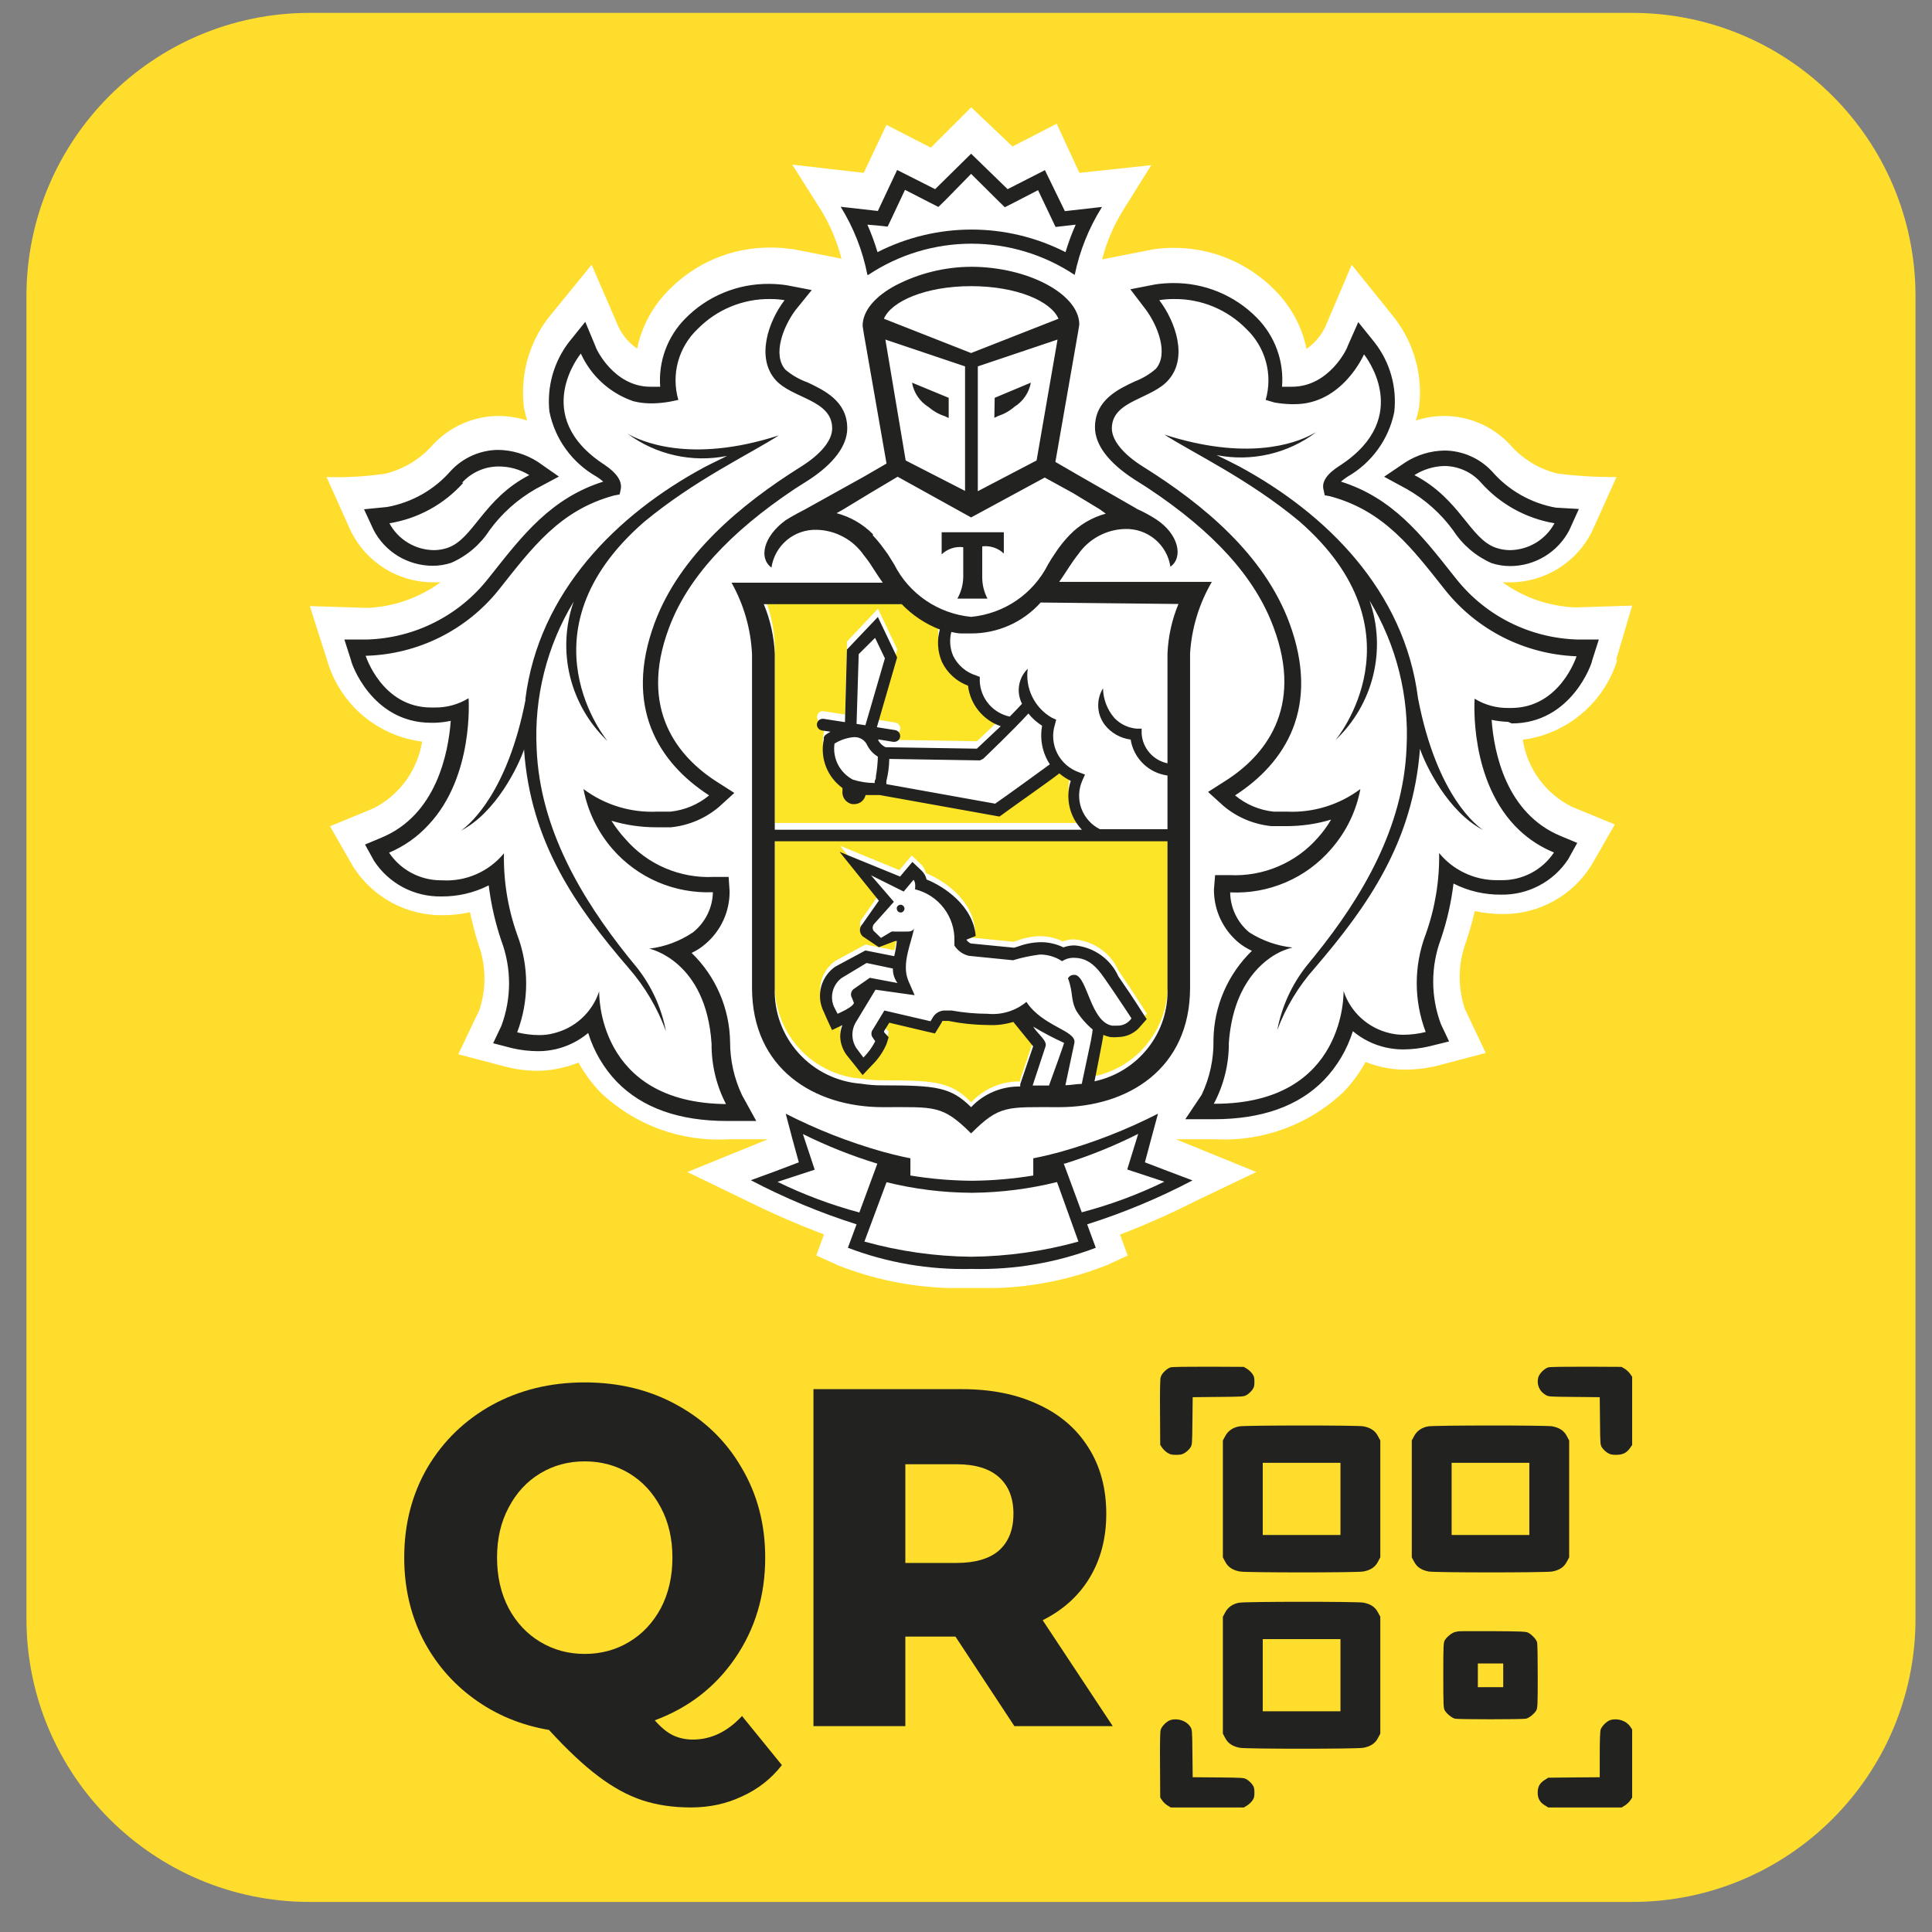 <svg width="45" height="45" viewBox="0 0 45 45" fill="none" xmlns="http://www.w3.org/2000/svg">
<rect x="0" y="0" width="45" height="45" fill="#808080" stroke="none"/>
<g clip-path="url(#clip0_1273_21023)">
<path d="M38.016 0.3H7.216C3.571 0.3 0.616 3.255 0.616 6.9V37.7C0.616 41.345 3.571 44.3 7.216 44.3H38.016C41.661 44.3 44.616 41.345 44.616 37.7V6.9C44.616 3.255 41.661 0.3 38.016 0.3Z" fill="#FFDD2D"/>
<path d="M37.636 15.388L38.017 14.106L36.694 14.148C36.084 14.123 35.494 13.921 34.998 13.564H35.177C35.574 13.563 35.963 13.45 36.299 13.24C36.636 13.03 36.907 12.73 37.083 12.374L37.651 11.111C37.194 11.115 36.736 11.088 36.283 11.031C35.85 10.928 35.461 10.691 35.17 10.355C34.974 10.146 34.738 9.979 34.476 9.864C34.214 9.75 33.931 9.69 33.645 9.688C33.419 9.689 33.194 9.725 32.978 9.795C33.009 9.692 33.035 9.587 33.054 9.482C33.143 8.738 32.935 7.989 32.475 7.399L31.484 6.166L30.867 7.616C30.768 7.821 30.619 7.998 30.432 8.127C30.326 7.612 30.072 7.138 29.7 6.765C29.392 6.448 29.022 6.197 28.614 6.027C28.206 5.856 27.768 5.77 27.326 5.773C27.17 5.773 27.015 5.785 26.861 5.808L25.672 6.041C25.774 5.636 25.939 5.25 26.16 4.896L26.815 3.847L25.142 4.026L24.612 2.882L23.583 3.412L22.622 2.5L21.681 3.439L20.648 2.908L20.118 4.026L18.453 3.835L19.116 4.881C19.334 5.236 19.497 5.622 19.6 6.025L18.457 5.8H18.43C18.271 5.777 18.11 5.766 17.95 5.766C17.508 5.763 17.069 5.849 16.661 6.019C16.253 6.19 15.884 6.441 15.575 6.758C15.203 7.13 14.947 7.604 14.84 8.12C14.655 7.993 14.507 7.821 14.409 7.62L13.78 6.166L12.77 7.406C12.317 7.997 12.114 8.742 12.202 9.482C12.222 9.587 12.247 9.692 12.278 9.795C12.063 9.725 11.838 9.689 11.611 9.688C11.325 9.69 11.043 9.75 10.78 9.864C10.518 9.979 10.282 10.146 10.087 10.355C9.797 10.688 9.413 10.923 8.985 11.031C8.529 11.099 8.067 11.126 7.606 11.111L8.173 12.374C8.35 12.73 8.621 13.029 8.958 13.24C9.294 13.45 9.682 13.562 10.079 13.564H10.258C9.764 13.925 9.174 14.133 8.562 14.159L7.217 14.117L7.625 15.399C7.771 15.892 8.058 16.332 8.449 16.665C8.841 16.997 9.322 17.209 9.831 17.273C9.779 17.605 9.647 17.92 9.449 18.191C9.25 18.463 8.989 18.683 8.688 18.833L7.686 19.245L8.234 20.199C8.456 20.544 8.762 20.828 9.124 21.024C9.485 21.219 9.89 21.32 10.3 21.317C10.518 21.317 10.735 21.294 10.948 21.248C10.999 21.489 11.06 21.726 11.131 21.958C11.321 22.458 11.334 23.009 11.169 23.518L10.674 24.556L11.779 24.846C12.028 24.91 12.284 24.942 12.541 24.941C12.728 24.938 12.913 24.914 13.094 24.869C13.224 24.839 13.351 24.799 13.475 24.75C13.617 25.006 13.791 25.242 13.993 25.452C14.391 25.828 14.86 26.117 15.373 26.304C15.887 26.49 16.433 26.569 16.978 26.536H17.885L16.01 27.299L17.435 27.989C18.007 28.272 18.593 28.526 19.192 28.752L19.013 29.241L19.505 29.466C20.32 29.79 21.186 29.97 22.062 30H23.232C24.104 29.97 24.963 29.79 25.775 29.47L26.266 29.245L26.087 28.756C26.692 28.524 27.285 28.26 27.863 27.967L29.262 27.299L27.391 26.536H28.302C28.848 26.566 29.395 26.483 29.909 26.294C30.422 26.105 30.892 25.814 31.29 25.437C31.492 25.227 31.667 24.991 31.808 24.735C31.932 24.784 32.059 24.824 32.189 24.853C32.367 24.895 32.548 24.915 32.73 24.914C32.987 24.913 33.243 24.881 33.493 24.819L34.606 24.525L34.122 23.506C33.948 22.991 33.959 22.432 34.152 21.923C34.228 21.691 34.297 21.454 34.35 21.221C34.564 21.267 34.783 21.29 35.002 21.29C35.416 21.293 35.824 21.19 36.187 20.989C36.549 20.789 36.854 20.498 37.072 20.145L37.613 19.203L36.61 18.791C36.309 18.641 36.049 18.421 35.85 18.149C35.651 17.878 35.52 17.563 35.467 17.23C35.976 17.164 36.455 16.952 36.846 16.619C37.238 16.287 37.525 15.849 37.674 15.357L37.636 15.388ZM22.622 6.422C21.559 6.422 20.762 6.773 20.591 7.185L22.622 7.986L24.658 7.181C24.486 6.769 23.69 6.418 22.622 6.418V6.422ZM22.649 27.68H22.622C21.962 27.673 21.305 27.588 20.663 27.428L20.137 28.825C21.766 29.294 23.494 29.294 25.123 28.825L24.608 27.432C23.967 27.592 23.31 27.677 22.649 27.684V27.68ZM26.541 26.299C25.983 26.578 25.402 26.81 24.806 26.994L25.222 28.138C25.887 27.962 26.532 27.722 27.15 27.421L26.285 27.135L26.541 26.299ZM18.72 26.299L18.975 27.135L18.11 27.421C18.72 27.721 19.359 27.961 20.015 28.138L20.435 26.994C19.839 26.81 19.259 26.578 18.701 26.299H18.72ZM22.622 5.091C23.386 5.083 24.139 5.266 24.814 5.621C24.879 5.401 24.958 5.186 25.05 4.976L24.822 5.003L24.582 5.029L24.479 4.812L24.174 4.167L23.617 4.457L23.385 4.568L23.236 4.408L22.622 3.793L22.024 4.408L21.86 4.564L21.643 4.453L21.098 4.163L20.797 4.808L20.694 5.026L20.454 4.999L20.225 4.972C20.317 5.182 20.396 5.397 20.462 5.617C21.128 5.267 21.87 5.086 22.622 5.091ZM34.865 12.561C34.967 12.595 35.074 12.613 35.181 12.614C35.395 12.612 35.604 12.553 35.788 12.442C35.971 12.331 36.12 12.173 36.222 11.985C35.553 11.874 34.944 11.535 34.495 11.027C34.389 10.908 34.259 10.813 34.114 10.747C33.969 10.681 33.812 10.647 33.653 10.646C33.404 10.651 33.161 10.725 32.951 10.859C34.03 11.435 34.251 12.358 34.857 12.565L34.865 12.561ZM10.083 12.614C10.189 12.614 10.295 12.596 10.396 12.561C11.013 12.355 11.234 11.416 12.301 10.855C12.092 10.721 11.849 10.647 11.6 10.642C11.44 10.643 11.282 10.677 11.136 10.743C10.991 10.808 10.86 10.904 10.754 11.023C10.307 11.531 9.698 11.87 9.031 11.981C9.132 12.169 9.282 12.327 9.465 12.438C9.648 12.549 9.858 12.608 10.072 12.61L10.083 12.614ZM35.154 16.311H35.2C36.344 16.311 36.725 15.098 36.725 15.098H36.702C36.106 15.077 35.522 14.927 34.99 14.658C34.458 14.388 33.992 14.006 33.622 13.537C32.86 12.542 32.197 11.668 30.931 11.325L30.806 11.302L30.779 11.176C30.745 10.981 30.878 10.794 31.16 10.604C32.91 9.459 31.72 7.998 31.72 7.998C31.72 7.998 31.221 9.165 30.104 9.165H30.02C29.893 9.162 29.765 9.149 29.639 9.127L29.433 9.089C29.517 8.797 29.519 8.488 29.44 8.194C29.361 7.901 29.203 7.635 28.984 7.425C28.765 7.2 28.502 7.022 28.212 6.901C27.921 6.78 27.61 6.72 27.295 6.723C27.183 6.723 27.071 6.732 26.96 6.75C27.341 7.254 27.627 8.093 27.181 8.612C26.8 9.058 25.855 9.077 25.855 9.757C25.855 10.039 26.117 10.363 26.586 10.657C28 11.55 29.403 12.732 29.99 14.316C30.718 16.292 29.898 17.604 28.724 18.36C28.98 18.574 29.293 18.707 29.624 18.741H29.937C30.55 18.766 31.153 18.579 31.644 18.211C31.56 18.73 31.34 19.216 31.008 19.623C30.72 19.956 30.361 20.221 29.957 20.396C29.553 20.571 29.115 20.652 28.675 20.634C28.675 20.812 28.713 20.989 28.787 21.151C28.86 21.314 28.968 21.459 29.102 21.576C29.405 21.781 29.753 21.912 30.116 21.958C30.116 21.958 28.789 22.228 28.641 24.189C28.644 24.688 28.524 25.18 28.29 25.62H28.313C31.393 25.62 31.312 22.976 31.312 22.976C31.392 23.219 31.533 23.438 31.721 23.611C31.909 23.784 32.139 23.905 32.387 23.964C32.492 23.99 32.6 24.003 32.708 24.003C32.882 24.002 33.056 23.98 33.226 23.938C32.948 23.2 32.948 22.386 33.226 21.648C33.442 21.036 33.547 20.39 33.535 19.741C33.708 19.954 33.929 20.122 34.18 20.232C34.432 20.343 34.705 20.391 34.979 20.374C35.222 20.379 35.463 20.321 35.678 20.208C35.893 20.095 36.076 19.929 36.21 19.726C34.156 18.871 34.362 16.12 34.362 16.12C34.597 16.266 34.87 16.341 35.147 16.338L35.154 16.311ZM34.529 19.214C33.695 18.802 33.165 17.688 33.039 17.307C32.913 19.459 31.85 20.962 30.626 22.412C30.249 22.847 29.956 23.349 29.761 23.892C29.864 23.345 30.097 22.831 30.44 22.392C31.583 21.004 32.692 19.275 32.772 17.28C32.837 16.068 32.536 14.864 31.911 13.823C32.106 14.387 32.136 14.995 31.995 15.575C31.855 16.155 31.55 16.682 31.118 17.093C31.118 17.093 33.218 14.556 30.245 11.958C29.064 10.97 27.768 10.359 27.101 9.924C29.506 10.71 30.684 9.844 30.684 9.844C30.355 10.099 29.976 10.281 29.572 10.378C29.168 10.475 28.748 10.484 28.34 10.405C28.507 10.485 28.683 10.573 28.869 10.672C30.897 11.775 32.723 13.591 33.032 16.105C33.504 18.573 34.556 19.207 34.556 19.207L34.529 19.214ZM15.141 21.954C15.499 21.907 15.842 21.777 16.143 21.576C16.281 21.461 16.392 21.318 16.469 21.156C16.546 20.994 16.587 20.817 16.589 20.637C16.146 20.658 15.704 20.578 15.297 20.403C14.89 20.228 14.527 19.962 14.237 19.627C13.891 19.226 13.657 18.74 13.559 18.219C14.049 18.588 14.653 18.776 15.267 18.749H15.583C15.915 18.714 16.23 18.582 16.486 18.367C15.312 17.604 14.489 16.303 15.217 14.323C15.8 12.74 17.206 11.553 18.62 10.665C19.089 10.371 19.352 10.043 19.352 9.764C19.352 9.1 18.411 9.081 18.026 8.62C17.58 8.101 17.858 7.265 18.243 6.758C18.132 6.739 18.02 6.73 17.908 6.731C17.593 6.728 17.282 6.788 16.992 6.909C16.701 7.029 16.439 7.208 16.219 7.433C15.999 7.642 15.841 7.908 15.761 8.202C15.682 8.495 15.685 8.805 15.77 9.096L15.564 9.138C15.438 9.161 15.31 9.174 15.183 9.177H15.103C13.982 9.177 13.487 8.009 13.487 8.009C13.487 8.009 12.316 9.459 14.066 10.607C14.367 10.802 14.5 10.989 14.447 11.18L14.42 11.306L14.295 11.328C13.029 11.672 12.389 12.545 11.604 13.541C11.237 14.004 10.775 14.382 10.248 14.65C9.722 14.917 9.144 15.067 8.555 15.09H8.52C8.52 15.09 8.901 16.303 10.045 16.303H10.098C10.375 16.307 10.648 16.232 10.883 16.086C10.883 16.086 11.085 18.837 9.031 19.691C9.165 19.894 9.349 20.06 9.564 20.173C9.779 20.287 10.019 20.344 10.262 20.34C10.536 20.357 10.81 20.308 11.061 20.198C11.312 20.088 11.533 19.919 11.707 19.706C11.694 20.356 11.799 21.002 12.015 21.614C12.294 22.352 12.294 23.166 12.015 23.903C12.184 23.946 12.356 23.968 12.53 23.968C12.638 23.969 12.745 23.956 12.85 23.93C13.099 23.871 13.328 23.749 13.516 23.576C13.704 23.403 13.845 23.185 13.925 22.942C13.925 22.942 13.845 25.586 16.924 25.586H16.947C16.715 25.145 16.596 24.653 16.601 24.155C16.456 22.194 15.126 21.923 15.126 21.923L15.141 21.954ZM14.619 22.4C13.384 20.95 12.332 19.447 12.183 17.276C12.053 17.658 11.527 18.764 10.693 19.184C10.693 19.184 11.741 18.55 12.217 16.082C12.53 13.568 14.352 11.752 16.383 10.649C16.57 10.546 16.764 10.462 16.913 10.382C16.5 10.466 16.073 10.459 15.663 10.362C15.252 10.265 14.867 10.081 14.535 9.821C14.535 9.821 15.709 10.687 18.117 9.902C17.473 10.359 16.181 10.97 15 11.958C12.042 14.556 14.157 17.093 14.157 17.093C13.725 16.682 13.421 16.155 13.28 15.575C13.14 14.995 13.169 14.387 13.365 13.823C12.739 14.864 12.439 16.068 12.503 17.28C12.583 19.279 13.681 21.004 14.832 22.392C15.178 22.829 15.412 23.344 15.514 23.892C15.318 23.349 15.024 22.847 14.645 22.412L14.619 22.4ZM20.336 12.267L20.484 12.439L20.519 12.481L20.652 12.664L20.683 12.706C20.732 12.782 20.782 12.866 20.831 12.946C21.002 13.286 21.255 13.577 21.569 13.793C21.882 14.008 22.244 14.141 22.622 14.178C23 14.141 23.361 14.009 23.674 13.794C23.986 13.579 24.24 13.289 24.41 12.95C24.46 12.866 24.509 12.782 24.562 12.706L24.585 12.671L24.723 12.481L24.753 12.443C24.801 12.381 24.852 12.323 24.906 12.267L24.928 12.244C25.16 12 25.454 11.825 25.778 11.737L25.626 11.656L25.001 11.275L24.36 10.893L22.622 11.847L20.907 10.912L20.267 11.294L19.642 11.675L19.482 11.767C19.804 11.844 20.099 12.008 20.336 12.24L20.362 12.267H20.336ZM21.944 12.191H23.385V12.69C23.319 12.627 23.239 12.578 23.152 12.549C23.065 12.52 22.973 12.511 22.882 12.523V13.24C22.881 13.418 22.923 13.593 23.004 13.751H22.302C22.389 13.596 22.436 13.421 22.44 13.244V12.526C22.349 12.515 22.256 12.524 22.169 12.553C22.082 12.582 22.002 12.63 21.936 12.694L21.944 12.191ZM22.482 11.225V8.307L20.625 7.677L21.098 10.512L22.482 11.225ZM22.1 9.024V9.493L22.009 9.451C21.869 9.405 21.739 9.331 21.628 9.234C21.528 9.171 21.442 9.088 21.377 8.99C21.311 8.892 21.267 8.782 21.247 8.665L22.1 9.024ZM24.147 10.512L24.635 7.685L22.779 8.314V11.233L24.147 10.512ZM23.179 9.024L24.021 8.669C24.001 8.785 23.957 8.896 23.891 8.994C23.826 9.092 23.74 9.175 23.64 9.238C23.529 9.335 23.399 9.409 23.259 9.455L23.171 9.497L23.179 9.024ZM19.855 17.994C20.02 18.047 20.193 18.074 20.366 18.074V18.02C20.377 17.986 20.386 17.952 20.393 17.917C20.419 17.765 20.435 17.61 20.439 17.456C20.335 17.393 20.251 17.303 20.195 17.196C20.172 17.132 20.13 17.076 20.073 17.038C20.017 17 19.95 16.98 19.882 16.983C19.713 16.997 19.551 17.053 19.41 17.147C19.386 17.314 19.414 17.485 19.49 17.636C19.567 17.786 19.687 17.91 19.836 17.99L19.855 17.994ZM23.96 16.445C23.617 16.826 22.939 17.475 22.908 17.505L22.866 17.547L20.736 17.513C20.734 17.689 20.711 17.865 20.667 18.035V18.104L23.202 18.562C23.465 18.379 24.193 17.845 24.475 17.639C24.301 17.372 24.237 17.048 24.296 16.735C24.174 16.658 24.065 16.561 23.976 16.448L23.96 16.445ZM24.25 13.877C24.045 14.105 23.794 14.288 23.513 14.413C23.233 14.538 22.929 14.602 22.622 14.602C22.546 14.602 22.466 14.602 22.39 14.602C22.314 14.602 22.238 14.602 22.161 14.567C22.119 14.742 22.134 14.925 22.203 15.09C22.258 15.196 22.333 15.29 22.425 15.366C22.517 15.442 22.623 15.499 22.737 15.533L22.825 15.567V15.662C22.835 15.857 22.909 16.042 23.035 16.19C23.161 16.339 23.332 16.441 23.522 16.483L23.808 16.181C23.74 16.048 23.716 15.897 23.74 15.749C23.764 15.602 23.835 15.466 23.941 15.361C23.91 15.586 23.947 15.814 24.046 16.018C24.145 16.222 24.302 16.392 24.498 16.506L24.605 16.555L24.574 16.67C24.505 16.892 24.524 17.133 24.629 17.342C24.733 17.55 24.914 17.71 25.134 17.788L25.275 17.841L25.214 17.978C25.122 18.185 25.114 18.419 25.19 18.632C25.265 18.845 25.42 19.021 25.622 19.123H27.196V17.864C26.981 17.836 26.78 17.738 26.625 17.586C26.47 17.434 26.368 17.236 26.335 17.021C26.097 16.99 25.88 16.867 25.733 16.677C25.648 16.558 25.599 16.417 25.593 16.271C25.586 16.125 25.621 15.98 25.695 15.853C25.698 16.108 25.791 16.354 25.957 16.548C26.094 16.691 26.279 16.779 26.476 16.796H26.59V16.914C26.6 17.081 26.665 17.241 26.774 17.368C26.884 17.494 27.032 17.582 27.196 17.616V15.044C27.212 14.643 27.299 14.248 27.451 13.877H24.25ZM19.993 15.056L19.955 16.692L20.141 16.719L20.595 15.151L20.366 14.667L19.993 15.056ZM25.001 22.56H25.047C25.329 22.64 25.401 23.659 25.897 23.751H26.03C26.093 23.751 26.156 23.735 26.212 23.706C26.268 23.676 26.315 23.632 26.35 23.579C26.35 23.579 26.102 23.198 25.916 22.923C25.668 22.576 25.477 22.16 25.012 22.16H24.978C24.891 22.163 24.806 22.191 24.734 22.24C24.58 22.139 24.4 22.085 24.216 22.083C24.004 22.109 23.794 22.154 23.591 22.217L22.562 22.114C22.423 22.08 22.303 21.994 22.226 21.874V21.763C22.233 21.487 22.146 21.216 21.979 20.997C21.812 20.777 21.575 20.62 21.308 20.553C21.308 20.553 21.334 20.393 21.273 20.332L21.045 20.607L20.282 20.225L20.816 20.847L20.336 21.381C20.313 21.402 20.298 21.43 20.293 21.461C20.288 21.491 20.294 21.522 20.309 21.549L20.503 21.721L20.751 21.572C20.771 21.568 20.792 21.568 20.812 21.572H21.075C21.167 21.572 21.262 21.549 21.273 21.458C21.243 21.771 20.953 22.312 21.144 22.74L21.285 23.064L20.374 22.934L19.955 23.655C19.891 23.75 19.857 23.862 19.857 23.976C19.857 24.09 19.891 24.201 19.955 24.296L20.115 24.495C20.225 24.382 20.318 24.254 20.389 24.113L20.336 24.033C20.313 24.005 20.3 23.97 20.3 23.934C20.3 23.898 20.313 23.863 20.336 23.835L20.602 23.392L21.677 23.644L21.735 23.549C21.764 23.498 21.808 23.457 21.859 23.429C21.911 23.402 21.969 23.389 22.028 23.392H22.173C22.446 23.448 22.724 23.478 23.004 23.484C23.166 23.5 23.329 23.484 23.485 23.436C23.641 23.388 23.786 23.31 23.911 23.205C24.292 23.785 25.088 23.877 25.028 24.17L24.818 25.159C24.946 25.165 25.074 25.154 25.199 25.128L25.397 24.098C25.42 23.987 25.439 23.835 25.439 23.835C25.291 23.709 25.162 23.561 25.058 23.396C24.917 23.129 24.993 22.988 24.864 22.633C24.876 22.609 24.895 22.589 24.917 22.575C24.94 22.561 24.966 22.553 24.993 22.553L25.001 22.56ZM20.968 21.103C20.956 21.102 20.945 21.1 20.934 21.095C20.923 21.09 20.913 21.082 20.905 21.073C20.897 21.065 20.89 21.054 20.886 21.043C20.882 21.032 20.88 21.02 20.881 21.008C20.881 20.995 20.884 20.984 20.889 20.973C20.894 20.962 20.901 20.952 20.91 20.944C20.919 20.936 20.929 20.929 20.941 20.925C20.952 20.921 20.964 20.919 20.976 20.92C20.988 20.92 21.001 20.922 21.012 20.927C21.023 20.932 21.034 20.939 21.042 20.948C21.051 20.957 21.057 20.968 21.062 20.979C21.066 20.991 21.068 21.003 21.067 21.015C21.067 21.04 21.058 21.063 21.041 21.08C21.024 21.097 21 21.107 20.976 21.107L20.968 21.103ZM19.509 23.484C19.509 23.484 19.867 23.335 19.89 23.232L19.844 23.102C19.824 23.069 19.817 23.03 19.823 22.993C19.829 22.955 19.849 22.921 19.878 22.896L20.259 22.629L20.904 22.751C20.831 22.653 20.794 22.534 20.797 22.412L20.183 22.282L19.604 22.633C19.504 22.708 19.431 22.814 19.398 22.935C19.365 23.056 19.373 23.185 19.421 23.3L19.509 23.484ZM24.056 25.174H24.437C24.437 25.174 24.768 24.205 24.787 24.174C24.541 24.059 24.301 23.932 24.067 23.793C24.166 23.941 24.402 24.106 24.357 24.235L24.056 25.174Z" fill="white"/>
<path d="M18.048 19.169V15.044C18.032 14.643 17.946 14.248 17.793 13.877H21.006C21.255 14.138 21.558 14.341 21.894 14.472C21.823 14.725 21.84 14.994 21.944 15.235C22.067 15.491 22.284 15.688 22.55 15.788C22.574 16.003 22.659 16.205 22.794 16.373C22.929 16.541 23.108 16.668 23.312 16.738L22.755 17.265L20.629 17.23C20.558 17.197 20.499 17.142 20.461 17.074V17.047L20.808 17.105H20.831C20.863 17.105 20.895 17.094 20.92 17.073C20.946 17.052 20.962 17.023 20.968 16.99C20.973 16.954 20.965 16.917 20.943 16.887C20.922 16.857 20.89 16.836 20.854 16.83L20.427 16.761L20.899 15.124L20.45 14.178L19.729 14.941L19.683 16.643L19.192 16.567C19.174 16.563 19.156 16.564 19.138 16.567C19.12 16.571 19.104 16.578 19.089 16.589C19.074 16.599 19.061 16.612 19.051 16.627C19.042 16.642 19.035 16.66 19.032 16.677C19.026 16.714 19.035 16.751 19.056 16.781C19.078 16.811 19.11 16.831 19.146 16.837L19.348 16.868C19.304 16.891 19.262 16.918 19.222 16.948L19.192 16.998V17.047C19.145 17.26 19.161 17.481 19.238 17.684C19.316 17.888 19.451 18.064 19.626 18.192V18.253C19.616 18.325 19.634 18.398 19.677 18.457C19.72 18.516 19.783 18.557 19.855 18.57H19.901C19.962 18.569 20.022 18.548 20.07 18.509C20.117 18.47 20.151 18.416 20.164 18.356H20.491L23.281 18.86L23.327 18.829C23.548 18.673 24.398 18.066 24.676 17.849C24.757 17.918 24.847 17.977 24.943 18.024C24.879 18.221 24.869 18.431 24.915 18.632C24.961 18.834 25.06 19.019 25.202 19.169H18.048ZM20.084 24.922L20.061 25.124C20.228 25.151 20.398 25.163 20.568 25.162C21.825 25.162 22.153 25.208 22.622 25.674C22.768 25.517 22.945 25.393 23.142 25.309C23.339 25.226 23.552 25.185 23.765 25.189V25.136L24.067 24.247L23.605 23.674C23.409 23.735 23.204 23.759 22.999 23.747C22.695 23.744 22.391 23.712 22.092 23.651H21.997C21.944 23.651 21.944 23.651 21.944 23.674L21.886 23.77L21.78 23.945L21.581 23.899L20.716 23.694L20.594 23.892V23.915L20.701 24.033L20.655 24.186C20.576 24.373 20.461 24.543 20.316 24.685L20.084 24.922ZM20.084 24.922L19.885 24.67L19.737 24.483C19.633 24.352 19.575 24.189 19.573 24.022C19.572 23.929 19.589 23.837 19.622 23.751L19.382 23.865L19.272 23.625L19.192 23.442C19.101 23.263 19.078 23.057 19.126 22.862C19.174 22.668 19.291 22.497 19.455 22.381L20.16 22L20.831 22.133C20.86 22.016 20.88 21.898 20.892 21.778H20.854L20.472 21.923L20.091 21.664C20.073 21.645 20.058 21.623 20.048 21.599C20.038 21.575 20.032 21.549 20.032 21.523C20.032 21.496 20.038 21.47 20.048 21.446C20.058 21.422 20.073 21.4 20.091 21.381L20.472 20.832L19.558 19.688V19.439H18.048V22.873C18.028 23.436 18.226 23.985 18.602 24.404C18.977 24.824 19.5 25.082 20.061 25.124L20.084 24.922ZM21.044 20.153L21.235 19.924L21.452 20.13C21.509 20.187 21.548 20.258 21.566 20.336C21.947 20.489 22.649 20.935 22.71 21.66L22.492 21.748C22.518 21.786 22.554 21.816 22.595 21.835L23.602 21.935L23.693 21.908C23.864 21.843 24.044 21.808 24.227 21.805C24.409 21.805 24.589 21.847 24.753 21.927C24.825 21.901 24.901 21.885 24.977 21.881H25.027C25.247 21.9 25.458 21.977 25.638 22.105C25.818 22.232 25.961 22.405 26.052 22.606L26.159 22.766C26.346 23.034 26.601 23.438 26.601 23.438L26.712 23.61L26.574 23.766C26.512 23.848 26.432 23.914 26.34 23.96C26.248 24.005 26.147 24.029 26.045 24.029C25.984 24.037 25.922 24.037 25.862 24.029C25.807 24.019 25.753 24.002 25.702 23.98C25.702 24.033 25.496 25.067 25.496 25.067C25.992 24.96 26.435 24.682 26.745 24.28C27.056 23.879 27.216 23.381 27.196 22.873V19.439H19.539V19.688L20.949 20.267L21.044 20.153Z" fill="#FCE527"/>
<path d="M34.488 11.233C34.382 11.115 34.252 11.02 34.107 10.955C33.962 10.89 33.805 10.855 33.646 10.854C33.397 10.859 33.154 10.933 32.944 11.066C34.015 11.623 34.236 12.556 34.85 12.761C34.952 12.795 35.059 12.813 35.166 12.814C35.38 12.812 35.59 12.753 35.773 12.643C35.956 12.533 36.106 12.376 36.207 12.188C35.541 12.075 34.934 11.738 34.488 11.233ZM32.731 10.771C33.004 10.595 33.321 10.499 33.646 10.494C33.854 10.495 34.06 10.54 34.251 10.624C34.442 10.708 34.613 10.83 34.755 10.983C35.138 11.423 35.661 11.72 36.237 11.824L36.775 11.855L36.554 12.344C36.424 12.597 36.226 12.809 35.983 12.957C35.739 13.106 35.459 13.185 35.174 13.185C35.028 13.185 34.882 13.162 34.743 13.117C34.378 12.957 34.068 12.693 33.851 12.359C33.564 11.963 33.195 11.634 32.769 11.392L32.239 11.104L32.731 10.771ZM30.265 12.143C29.079 11.157 27.788 10.551 27.12 10.122C29.026 10.736 30.143 10.338 30.551 10.122L30.657 10.066C30.331 10.313 29.955 10.489 29.555 10.581C29.154 10.673 28.739 10.68 28.336 10.6C28.504 10.68 28.679 10.767 28.866 10.865C30.894 11.961 32.716 13.765 33.028 16.263C33.47 18.564 34.423 19.257 34.553 19.337C33.726 18.916 33.203 17.821 33.074 17.442C32.91 19.614 31.858 21.107 30.623 22.547C30.245 22.971 29.949 23.461 29.75 23.992C29.854 23.448 30.086 22.938 30.429 22.502L30.642 22.24C31.717 20.906 32.685 19.284 32.761 17.423C32.826 16.218 32.526 15.022 31.9 13.989C32.096 14.549 32.125 15.153 31.984 15.729C31.844 16.305 31.539 16.828 31.107 17.237C31.107 17.237 33.219 14.724 30.265 12.143ZM27.002 6.991C27.383 7.496 27.669 8.326 27.223 8.841C26.842 9.3 25.897 9.319 25.897 9.978C25.897 10.255 26.16 10.581 26.629 10.873C28.043 11.756 29.449 12.935 30.032 14.508C30.76 16.475 29.941 17.768 28.767 18.526C29.022 18.738 29.335 18.87 29.666 18.905H29.979C30.593 18.932 31.196 18.745 31.686 18.378C31.589 18.896 31.353 19.38 31.004 19.777C30.716 20.112 30.354 20.378 29.946 20.552C29.538 20.727 29.096 20.807 28.653 20.785C28.655 20.963 28.696 21.139 28.773 21.3C28.85 21.461 28.961 21.603 29.099 21.717C29.402 21.911 29.746 22.031 30.105 22.07C29.971 22.103 29.843 22.154 29.724 22.221C29.32 22.453 28.717 23.01 28.622 24.287C28.626 24.783 28.505 25.271 28.272 25.709H28.294C31.374 25.709 31.294 23.082 31.294 23.082C31.373 23.324 31.514 23.541 31.702 23.713C31.89 23.885 32.12 24.006 32.369 24.064C32.474 24.09 32.581 24.102 32.689 24.102C32.864 24.101 33.038 24.079 33.207 24.037C32.929 23.304 32.929 22.496 33.207 21.763C33.425 21.155 33.531 20.513 33.52 19.868C33.681 20.066 33.885 20.225 34.117 20.334C34.348 20.444 34.601 20.501 34.858 20.501H34.964C35.208 20.505 35.448 20.448 35.663 20.335C35.878 20.223 36.061 20.058 36.195 19.856C35.896 19.734 35.622 19.558 35.388 19.337C34.202 18.219 34.347 16.274 34.347 16.274C34.583 16.419 34.855 16.494 35.132 16.49H35.197C36.34 16.49 36.721 15.285 36.721 15.285H36.699C36.114 15.26 35.541 15.111 35.019 14.848C34.497 14.584 34.038 14.213 33.672 13.757C32.887 12.768 32.247 11.9 30.981 11.559L30.856 11.536L30.829 11.411C30.776 11.222 30.909 11.032 31.21 10.843C32.956 9.705 31.77 8.254 31.77 8.254C31.77 8.254 31.271 9.414 30.154 9.414H30.07C29.943 9.411 29.815 9.398 29.689 9.376L29.48 9.315C29.563 9.025 29.566 8.718 29.486 8.426C29.407 8.135 29.249 7.871 29.03 7.662C28.811 7.439 28.548 7.261 28.258 7.141C27.968 7.021 27.656 6.961 27.341 6.965C27.228 6.964 27.114 6.973 27.002 6.991ZM28.843 21.949C28.664 21.798 28.52 21.61 28.422 21.397C28.324 21.185 28.274 20.954 28.275 20.721L28.302 20.383H28.641C29.029 20.402 29.417 20.333 29.774 20.18C30.132 20.028 30.449 19.797 30.703 19.504C30.817 19.376 30.918 19.238 31.004 19.09C30.666 19.192 30.314 19.243 29.96 19.242H29.613C29.2 19.201 28.809 19.036 28.493 18.768L28.138 18.446L28.542 18.188C29.445 17.616 30.375 16.506 29.663 14.61C29.232 13.443 28.268 12.382 26.728 11.362L26.412 11.161C25.828 10.782 25.504 10.365 25.504 9.952C25.504 9.315 26.053 9.061 26.434 8.883C26.613 8.815 26.778 8.716 26.922 8.591C27.223 8.242 26.968 7.587 26.686 7.208L26.328 6.738L26.911 6.624C27.046 6.604 27.182 6.594 27.319 6.593C27.683 6.59 28.043 6.659 28.379 6.798C28.715 6.937 29.02 7.142 29.274 7.401C29.482 7.611 29.643 7.863 29.744 8.141C29.845 8.418 29.885 8.714 29.861 9.008H30.093C30.962 9.008 31.385 8.106 31.385 8.072L31.637 7.503L32.018 7.977C32.376 8.437 32.54 9.017 32.475 9.596C32.412 9.91 32.282 10.207 32.094 10.467C31.906 10.727 31.665 10.944 31.385 11.104C31.332 11.139 31.281 11.177 31.233 11.218C32.437 11.597 33.108 12.461 33.817 13.356L33.92 13.485C34.256 13.908 34.68 14.254 35.164 14.497C35.648 14.741 36.179 14.876 36.721 14.895H37.24L37.083 15.387C37.083 15.448 36.599 16.85 35.212 16.85L35.124 16.813C34.996 16.809 34.869 16.794 34.743 16.767C34.797 17.525 35.079 18.947 36.355 19.474L36.737 19.633L36.527 20.012C36.358 20.27 36.126 20.481 35.853 20.625C35.58 20.77 35.274 20.843 34.964 20.838C34.579 20.842 34.199 20.754 33.855 20.58C33.802 21.019 33.703 21.451 33.562 21.869C33.322 22.51 33.322 23.215 33.562 23.855L33.752 24.257L33.291 24.371C33.091 24.418 32.887 24.442 32.681 24.443C32.544 24.443 32.407 24.427 32.273 24.397C31.992 24.333 31.731 24.203 31.511 24.018C31.378 24.443 31.149 24.832 30.84 25.155C30.246 25.764 29.39 26.069 28.272 26.069H27.608L27.989 25.5C28.179 25.1 28.273 24.661 28.264 24.219C28.275 23.437 28.597 22.692 29.16 22.146C29.045 22.095 28.939 22.029 28.843 21.949ZM23.168 9.266L24.01 8.913C23.99 9.028 23.945 9.137 23.879 9.234C23.814 9.33 23.729 9.412 23.629 9.474C23.518 9.571 23.388 9.644 23.248 9.69L23.16 9.732L23.168 9.266ZM22.436 12.745C22.345 12.734 22.253 12.743 22.166 12.772C22.079 12.801 21.999 12.849 21.933 12.912V12.397H23.381V12.893C23.316 12.83 23.236 12.782 23.149 12.753C23.062 12.724 22.97 12.715 22.878 12.726V13.439C22.877 13.614 22.919 13.788 23 13.943H22.299C22.386 13.789 22.433 13.616 22.436 13.439V12.745ZM22.097 9.266V9.736L22.006 9.694C21.865 9.648 21.736 9.574 21.624 9.478C21.524 9.416 21.439 9.333 21.373 9.236C21.308 9.139 21.263 9.029 21.243 8.913L22.097 9.266ZM20.885 21.153C20.887 21.135 20.895 21.119 20.906 21.105C20.917 21.092 20.933 21.082 20.95 21.077C20.967 21.072 20.985 21.072 21.002 21.077C21.019 21.082 21.034 21.092 21.045 21.105C21.057 21.118 21.064 21.135 21.067 21.152C21.069 21.17 21.066 21.188 21.058 21.203C21.05 21.219 21.038 21.233 21.023 21.242C21.008 21.251 20.99 21.256 20.973 21.255C20.961 21.254 20.949 21.251 20.938 21.245C20.927 21.24 20.918 21.232 20.91 21.223C20.902 21.214 20.896 21.203 20.893 21.192C20.889 21.18 20.888 21.168 20.889 21.156L20.885 21.153ZM20.203 5.233C20.295 5.441 20.374 5.655 20.439 5.873C21.117 5.528 21.867 5.347 22.629 5.347C23.39 5.347 24.141 5.528 24.818 5.873C24.884 5.655 24.962 5.441 25.055 5.233L24.826 5.259L24.586 5.286L24.483 5.07L24.178 4.429L23.622 4.717L23.404 4.827L23.233 4.66L22.619 4.05L22.021 4.66L21.857 4.82L21.64 4.71L21.079 4.422L20.778 5.062L20.675 5.278L20.435 5.252L20.203 5.233ZM20.203 6.4C20.093 5.839 19.883 5.303 19.581 4.816L20.447 4.914L20.896 3.959L21.781 4.406L22.619 3.58L23.469 4.406L24.338 3.963L24.803 4.918L25.668 4.82C25.363 5.306 25.147 5.842 25.032 6.404C24.32 5.93 23.483 5.676 22.627 5.676C21.77 5.676 20.933 5.93 20.222 6.404L20.203 6.4ZM24.776 27.1L25.196 28.237C25.859 28.062 26.504 27.824 27.12 27.524L26.255 27.24L26.511 26.41C25.96 26.687 25.388 26.919 24.799 27.104L24.776 27.1ZM20.134 28.919C20.944 29.144 21.779 29.263 22.619 29.272C23.465 29.264 24.305 29.145 25.119 28.919L24.62 27.532C23.979 27.691 23.322 27.775 22.661 27.782H22.619C21.955 27.778 21.293 27.695 20.649 27.536L20.134 28.919ZM19.951 28.517C19.102 28.248 18.278 27.904 17.489 27.49L18.076 27.274L18.606 27.073L18.457 26.531L18.301 25.94C19.019 26.307 19.773 26.603 20.55 26.823C20.931 26.929 21.205 26.979 21.205 26.979V27.38C21.673 27.457 22.145 27.497 22.619 27.502H22.654C23.127 27.497 23.6 27.457 24.067 27.38V26.979C24.067 26.979 24.342 26.929 24.723 26.823C25.5 26.603 26.253 26.307 26.972 25.94L26.812 26.531L26.667 27.073L27.193 27.274L27.776 27.494C26.99 27.907 26.169 28.249 25.322 28.517L25.523 29.063C24.604 29.412 23.626 29.579 22.642 29.556H22.619C21.639 29.579 20.665 29.412 19.749 29.063L19.951 28.517ZM18.976 27.244L18.11 27.528C18.721 27.826 19.359 28.065 20.016 28.241L20.435 27.104C19.839 26.922 19.259 26.691 18.701 26.414L18.976 27.244ZM24.353 24.371L24.052 25.284H24.433C24.433 25.284 24.784 24.321 24.784 24.291C24.537 24.178 24.297 24.052 24.064 23.912C24.163 24.075 24.399 24.242 24.353 24.371ZM24.632 7.909L22.775 8.534V11.441L24.144 10.725L24.632 7.909ZM22.2 15.274C22.253 15.382 22.327 15.479 22.419 15.558C22.511 15.637 22.618 15.696 22.733 15.732L22.821 15.766V15.873C22.83 16.066 22.904 16.252 23.03 16.4C23.156 16.548 23.328 16.65 23.519 16.691C23.629 16.581 23.728 16.475 23.805 16.392C23.737 16.259 23.713 16.109 23.737 15.963C23.761 15.816 23.831 15.681 23.938 15.577C23.907 15.8 23.944 16.027 24.043 16.229C24.142 16.432 24.299 16.601 24.494 16.714L24.601 16.763L24.571 16.877C24.501 17.098 24.521 17.338 24.625 17.545C24.73 17.752 24.911 17.911 25.131 17.988L25.272 18.041L25.211 18.177C25.119 18.383 25.11 18.615 25.186 18.827C25.262 19.038 25.417 19.213 25.619 19.314H27.193V18.063C26.978 18.034 26.779 17.937 26.625 17.786C26.47 17.635 26.369 17.439 26.335 17.226C26.097 17.195 25.881 17.073 25.733 16.884C25.641 16.763 25.587 16.617 25.58 16.465C25.573 16.312 25.611 16.162 25.691 16.032C25.696 16.287 25.79 16.532 25.958 16.725C26.095 16.868 26.279 16.955 26.476 16.972H26.591V17.089C26.602 17.254 26.667 17.41 26.776 17.535C26.884 17.659 27.031 17.745 27.193 17.779V15.228C27.209 14.83 27.295 14.437 27.448 14.068L24.239 14.034C24.035 14.261 23.786 14.443 23.507 14.567C23.227 14.691 22.925 14.755 22.619 14.754C22.543 14.754 22.463 14.754 22.387 14.754C22.31 14.754 22.234 14.735 22.158 14.72C22.111 14.904 22.125 15.099 22.2 15.274ZM20.588 7.424L22.619 8.223L24.654 7.424C24.479 7.014 23.679 6.665 22.619 6.665C21.56 6.665 20.759 7.018 20.588 7.424ZM20.622 7.909L21.095 10.725L22.478 11.434V8.534L20.622 7.909ZM22.825 17.711L20.713 17.677C20.71 17.852 20.687 18.026 20.645 18.196V18.264L23.179 18.719C23.442 18.537 24.17 18.01 24.453 17.802C24.279 17.537 24.215 17.215 24.273 16.904C24.151 16.828 24.043 16.731 23.953 16.619C23.61 16.998 22.932 17.643 22.901 17.673L22.825 17.711ZM20.157 16.892L20.611 15.334L20.382 14.857L20.001 15.236L19.951 16.862L20.157 16.892ZM19.951 23.783C19.888 23.877 19.854 23.988 19.854 24.102C19.854 24.215 19.888 24.326 19.951 24.42L20.111 24.632C20.222 24.521 20.314 24.393 20.386 24.253L20.332 24.174C20.309 24.146 20.297 24.111 20.297 24.075C20.297 24.039 20.309 24.004 20.332 23.977L20.599 23.537L21.674 23.787L21.731 23.692C21.761 23.642 21.804 23.601 21.856 23.574C21.908 23.546 21.966 23.533 22.025 23.537H22.169C22.444 23.587 22.722 23.612 23 23.613C23.162 23.629 23.326 23.613 23.482 23.565C23.638 23.518 23.782 23.44 23.907 23.336C24.289 23.916 25.085 24.003 25.024 24.295L24.815 25.277C24.936 25.277 25.07 25.246 25.196 25.246L25.409 24.242C25.432 24.128 25.451 23.98 25.451 23.98C25.302 23.855 25.174 23.708 25.07 23.544C24.929 23.271 25.005 23.131 24.875 22.786C24.888 22.763 24.906 22.743 24.929 22.729C24.952 22.715 24.978 22.707 25.005 22.707H25.051C25.333 22.786 25.405 23.798 25.901 23.889H26.034C26.098 23.89 26.16 23.874 26.216 23.844C26.272 23.815 26.32 23.771 26.354 23.719C26.354 23.719 26.107 23.34 25.92 23.067C25.672 22.726 25.478 22.309 25.017 22.309H24.982C24.895 22.312 24.811 22.34 24.738 22.388C24.585 22.287 24.404 22.232 24.22 22.233C24.008 22.26 23.799 22.304 23.595 22.366L22.566 22.263C22.427 22.23 22.307 22.144 22.23 22.024V21.915C22.238 21.64 22.151 21.372 21.984 21.153C21.817 20.934 21.58 20.779 21.312 20.713C21.312 20.713 21.339 20.554 21.277 20.493L21.049 20.766L20.287 20.387L20.82 21.005L20.37 21.509C20.348 21.53 20.333 21.557 20.328 21.588C20.323 21.618 20.329 21.649 20.344 21.676L20.519 21.846L20.767 21.698C20.787 21.695 20.808 21.695 20.828 21.698H21.095C21.182 21.698 21.266 21.698 21.289 21.619C21.243 21.933 20.98 22.449 21.163 22.858L21.304 23.18L20.393 23.052L19.951 23.783ZM19.509 23.613C19.509 23.613 19.86 23.465 19.89 23.362L19.845 23.245C19.825 23.212 19.817 23.174 19.823 23.136C19.83 23.099 19.849 23.065 19.879 23.04L20.26 22.775L20.904 22.896C20.832 22.799 20.794 22.68 20.797 22.559L20.184 22.43L19.604 22.779C19.504 22.853 19.432 22.959 19.399 23.079C19.366 23.199 19.374 23.327 19.421 23.442L19.509 23.613ZM19.89 17.169C19.729 17.183 19.573 17.235 19.437 17.32C19.413 17.487 19.441 17.656 19.517 17.806C19.594 17.956 19.715 18.079 19.863 18.158C20.029 18.211 20.201 18.238 20.374 18.238V18.185C20.396 18.155 20.405 18.119 20.401 18.082C20.428 17.931 20.443 17.777 20.447 17.624C20.343 17.561 20.259 17.472 20.203 17.366C20.178 17.306 20.136 17.255 20.081 17.22C20.027 17.185 19.963 17.167 19.898 17.169H19.89ZM20.271 11.483L19.646 11.862L19.486 11.953C19.807 12.038 20.099 12.207 20.332 12.442V12.473C20.383 12.525 20.433 12.582 20.481 12.643L20.515 12.685L20.649 12.867L20.679 12.908C20.727 12.984 20.777 13.064 20.828 13.147C20.998 13.485 21.252 13.773 21.566 13.987C21.879 14.2 22.241 14.331 22.619 14.368C22.997 14.332 23.36 14.201 23.674 13.988C23.987 13.774 24.24 13.485 24.411 13.147C24.46 13.064 24.51 12.98 24.563 12.905L24.586 12.87C24.628 12.805 24.674 12.742 24.723 12.681L24.753 12.643C24.803 12.582 24.853 12.525 24.906 12.469C25.138 12.226 25.432 12.052 25.756 11.964L25.615 11.862L24.99 11.483L24.334 11.123L22.619 12.052L20.908 11.104L20.271 11.483ZM18.046 23.006C18.025 23.565 18.224 24.11 18.599 24.527C18.974 24.944 19.497 25.201 20.058 25.242C20.226 25.269 20.395 25.282 20.565 25.28C21.823 25.28 22.15 25.326 22.619 25.788C22.765 25.633 22.942 25.51 23.139 25.427C23.336 25.344 23.549 25.303 23.763 25.307V25.254L24.064 24.371L23.602 23.802C23.407 23.862 23.201 23.887 22.997 23.874C22.692 23.871 22.388 23.839 22.09 23.779H21.994C21.941 23.779 21.941 23.779 21.941 23.802L21.884 23.897L21.777 24.071L21.579 24.026L20.713 23.821L20.591 24.018V24.041L20.698 24.159L20.652 24.31C20.573 24.496 20.458 24.665 20.313 24.807L20.092 25.041L19.894 24.791L19.745 24.606C19.637 24.476 19.576 24.315 19.57 24.147C19.57 24.055 19.586 23.964 19.62 23.878L19.38 23.992L19.269 23.753L19.189 23.571C19.098 23.393 19.075 23.189 19.123 22.995C19.172 22.802 19.288 22.632 19.452 22.517L20.157 22.138L20.828 22.271C20.857 22.155 20.877 22.037 20.889 21.918H20.851L20.47 22.062L20.088 21.805C20.07 21.786 20.055 21.764 20.045 21.74C20.035 21.716 20.029 21.69 20.029 21.664C20.029 21.638 20.035 21.612 20.045 21.588C20.055 21.564 20.07 21.542 20.088 21.524L20.47 20.978L19.555 19.841L20.965 20.417L21.06 20.303L21.251 20.076L21.468 20.281C21.525 20.337 21.565 20.408 21.582 20.485C21.964 20.637 22.665 21.081 22.726 21.801L22.509 21.888C22.535 21.926 22.57 21.956 22.611 21.975L23.618 22.074L23.709 22.047C23.88 21.983 24.06 21.948 24.243 21.945C24.425 21.945 24.605 21.986 24.769 22.066C24.841 22.04 24.917 22.024 24.994 22.021H25.043C25.26 22.043 25.467 22.121 25.643 22.247C25.82 22.373 25.96 22.544 26.049 22.741L26.156 22.9C26.343 23.165 26.598 23.567 26.598 23.567L26.709 23.738L26.572 23.893C26.509 23.974 26.429 24.04 26.337 24.085C26.246 24.131 26.144 24.154 26.042 24.155C25.981 24.162 25.92 24.162 25.859 24.155C25.804 24.144 25.75 24.128 25.699 24.105C25.699 24.159 25.493 25.186 25.493 25.186C25.989 25.08 26.432 24.803 26.743 24.404C27.054 24.006 27.213 23.51 27.193 23.006V19.595H18.046V23.006ZM17.039 13.572H20.561C20.485 13.462 20.405 13.348 20.325 13.219C20.263 13.118 20.194 13.022 20.119 12.931C19.997 12.754 19.834 12.607 19.643 12.505C19.453 12.402 19.241 12.345 19.025 12.34C18.771 12.332 18.523 12.417 18.328 12.579C18.134 12.741 18.006 12.969 17.969 13.219C17.668 13.003 17.779 12.495 18.301 12.116C18.446 12.021 18.755 11.862 18.755 11.862L20.119 11.104L20.649 10.797L20.119 7.765L20.092 7.59C20.092 7.234 20.39 6.901 20.855 6.65C21.399 6.367 22.004 6.217 22.619 6.214C23.942 6.214 25.139 6.851 25.139 7.56L25.112 7.727L24.582 10.759L25.112 11.066L26.434 11.824L26.484 11.855C26.639 11.924 26.788 12.005 26.93 12.097C27.456 12.442 27.566 12.984 27.261 13.2C27.224 12.951 27.096 12.723 26.902 12.561C26.707 12.399 26.459 12.313 26.206 12.321C25.989 12.326 25.777 12.383 25.587 12.486C25.397 12.588 25.234 12.735 25.112 12.912C25.039 13.003 24.971 13.102 24.906 13.2C24.841 13.299 24.75 13.443 24.67 13.553H28.226C27.929 14.062 27.755 14.633 27.719 15.22V23.006C27.719 24.901 26.263 25.788 24.67 25.788C23.45 25.788 23.286 25.732 22.619 26.399C21.945 25.732 21.781 25.788 20.565 25.788C18.972 25.788 17.516 24.901 17.516 23.006V15.239C17.489 14.655 17.326 14.084 17.039 13.572ZM18.046 15.228V19.326H25.2C25.057 19.177 24.958 18.993 24.912 18.793C24.867 18.592 24.876 18.384 24.94 18.188C24.844 18.142 24.755 18.083 24.674 18.014C24.395 18.23 23.53 18.833 23.324 18.988L23.279 19.019L20.489 18.518H20.161C20.148 18.578 20.115 18.632 20.067 18.67C20.019 18.709 19.959 18.73 19.898 18.73H19.852C19.781 18.718 19.717 18.677 19.674 18.619C19.632 18.56 19.613 18.488 19.623 18.416V18.355C19.448 18.228 19.313 18.053 19.236 17.851C19.159 17.649 19.142 17.429 19.189 17.218V17.169L19.219 17.123C19.259 17.093 19.301 17.066 19.345 17.044L19.143 17.013C19.107 17.007 19.075 16.987 19.053 16.957C19.032 16.927 19.023 16.89 19.029 16.854C19.032 16.837 19.039 16.82 19.049 16.805C19.058 16.79 19.071 16.776 19.086 16.766C19.101 16.756 19.118 16.749 19.135 16.745C19.153 16.741 19.171 16.741 19.189 16.744L19.681 16.82L19.726 15.13L20.447 14.371L20.896 15.312L20.424 16.938L20.851 17.006C20.887 17.012 20.919 17.033 20.94 17.062C20.962 17.092 20.971 17.129 20.965 17.165C20.959 17.197 20.943 17.226 20.918 17.247C20.892 17.268 20.86 17.279 20.828 17.279H20.805L20.458 17.222V17.248C20.497 17.316 20.555 17.37 20.626 17.404L22.753 17.438L23.309 16.915C23.105 16.845 22.926 16.719 22.791 16.552C22.656 16.385 22.572 16.184 22.547 15.971C22.281 15.872 22.064 15.675 21.941 15.421C21.837 15.182 21.82 14.914 21.891 14.663C21.555 14.533 21.252 14.331 21.003 14.072H17.79C17.943 14.44 18.029 14.831 18.046 15.228ZM12.237 16.282C12.55 13.784 14.371 11.98 16.403 10.884C16.59 10.786 16.784 10.698 16.933 10.619C16.531 10.7 16.117 10.695 15.718 10.605C15.319 10.516 14.943 10.344 14.615 10.1C14.882 10.255 16.044 10.82 18.141 10.141C17.47 10.573 16.178 11.18 14.996 12.162C12.039 14.743 14.154 17.264 14.154 17.264C13.722 16.855 13.418 16.331 13.277 15.755C13.136 15.179 13.166 14.575 13.361 14.015C12.736 15.049 12.436 16.245 12.5 17.449C12.576 19.307 13.552 20.933 14.615 22.267L14.829 22.529C15.174 22.963 15.408 23.474 15.511 24.018C15.315 23.479 15.02 22.98 14.642 22.547C13.403 21.107 12.355 19.614 12.206 17.457C12.077 17.836 11.555 18.931 10.728 19.352L10.762 19.329C10.972 19.174 11.829 18.424 12.241 16.297L12.237 16.282ZM9.016 11.809C9.592 11.705 10.116 11.408 10.499 10.968C10.64 10.815 10.812 10.693 11.002 10.609C11.193 10.525 11.399 10.48 11.608 10.479C11.933 10.484 12.25 10.58 12.523 10.755L13.018 11.1L12.485 11.385C12.059 11.626 11.689 11.956 11.402 12.351C11.186 12.685 10.876 12.949 10.51 13.109C10.371 13.155 10.226 13.178 10.08 13.178C9.794 13.178 9.515 13.099 9.271 12.952C9.028 12.804 8.83 12.592 8.7 12.34L8.479 11.862L9.016 11.809ZM9.07 12.188C9.171 12.376 9.321 12.533 9.504 12.643C9.687 12.753 9.896 12.812 10.11 12.814C10.217 12.813 10.322 12.795 10.423 12.761C11.029 12.556 11.25 11.623 12.328 11.066C12.112 10.932 11.862 10.863 11.608 10.865C11.448 10.866 11.29 10.9 11.145 10.966C10.999 11.031 10.868 11.126 10.762 11.244H10.792C10.344 11.746 9.736 12.08 9.07 12.188ZM10.278 20.88C9.967 20.885 9.66 20.812 9.386 20.667C9.112 20.521 8.88 20.309 8.711 20.049L8.502 19.671L8.883 19.511C10.16 18.985 10.442 17.548 10.499 16.79C10.373 16.816 10.246 16.832 10.118 16.835H10.041C8.654 16.835 8.174 15.433 8.174 15.372L8.021 14.895H8.563C9.105 14.877 9.637 14.742 10.12 14.498C10.604 14.255 11.029 13.909 11.364 13.485L11.467 13.356C12.176 12.461 12.847 11.597 14.051 11.218C14.004 11.176 13.953 11.138 13.899 11.104C13.617 10.945 13.372 10.727 13.182 10.465C12.992 10.204 12.861 9.904 12.797 9.588C12.735 9.011 12.897 8.432 13.251 7.969L13.632 7.496L13.872 8.072C13.872 8.106 14.291 9.008 15.149 9.008H15.377C15.355 8.717 15.396 8.425 15.496 8.151C15.597 7.877 15.755 7.628 15.961 7.42C16.215 7.161 16.519 6.956 16.855 6.817C17.191 6.678 17.552 6.609 17.916 6.612C18.051 6.613 18.186 6.623 18.32 6.643L18.907 6.756L18.526 7.226C18.244 7.606 17.988 8.261 18.293 8.61C18.445 8.739 18.619 8.839 18.808 8.906C19.189 9.088 19.734 9.338 19.734 9.975C19.734 10.384 19.414 10.805 18.831 11.184L18.514 11.385C16.99 12.404 16.01 13.466 15.579 14.633C14.871 16.528 15.797 17.635 16.7 18.211L17.104 18.469L16.75 18.791C16.434 19.061 16.043 19.227 15.629 19.269H15.282C14.93 19.269 14.579 19.218 14.242 19.117C14.338 19.27 14.447 19.413 14.569 19.545C14.823 19.838 15.139 20.07 15.496 20.222C15.853 20.374 16.24 20.444 16.628 20.425H16.971L16.994 20.762C16.995 20.996 16.945 21.227 16.847 21.439C16.749 21.651 16.605 21.84 16.426 21.99C16.331 22.073 16.224 22.142 16.109 22.195C16.672 22.741 16.994 23.487 17.005 24.268C17.005 24.697 17.1 25.12 17.283 25.508L17.615 26.11H16.936C15.818 26.11 14.962 25.806 14.367 25.197C14.059 24.875 13.831 24.485 13.7 24.06C13.48 24.245 13.219 24.375 12.938 24.439C12.804 24.469 12.668 24.485 12.53 24.484C12.325 24.483 12.12 24.459 11.921 24.412L11.486 24.299L11.677 23.897C11.917 23.256 11.917 22.551 11.677 21.911C11.535 21.492 11.437 21.06 11.383 20.622C11.041 20.796 10.662 20.884 10.278 20.88ZM9.062 19.86C9.194 20.058 9.374 20.221 9.585 20.333C9.796 20.445 10.031 20.504 10.27 20.504H10.293C10.567 20.521 10.841 20.473 11.092 20.363C11.343 20.254 11.564 20.087 11.738 19.875C11.725 20.52 11.83 21.162 12.046 21.77C12.325 22.503 12.325 23.312 12.046 24.045C12.214 24.087 12.387 24.109 12.561 24.109C12.669 24.11 12.776 24.097 12.881 24.071C13.13 24.013 13.36 23.893 13.548 23.721C13.736 23.549 13.877 23.331 13.956 23.09C13.956 23.09 13.876 25.701 16.933 25.716H16.91C16.685 25.283 16.57 24.801 16.574 24.314C16.448 22.366 15.122 22.096 15.122 22.096C15.487 22.052 15.835 21.922 16.14 21.717C16.281 21.605 16.396 21.462 16.477 21.3C16.557 21.139 16.601 20.961 16.605 20.781C16.164 20.799 15.726 20.718 15.321 20.545C14.916 20.371 14.557 20.108 14.268 19.777C13.922 19.378 13.688 18.896 13.59 18.378C14.08 18.745 14.684 18.932 15.297 18.905H15.614C15.946 18.87 16.261 18.739 16.517 18.526C15.343 17.768 14.52 16.471 15.248 14.508C15.835 12.935 17.238 11.76 18.651 10.873C19.12 10.581 19.383 10.259 19.383 9.978C19.383 9.304 18.438 9.285 18.057 8.841C17.611 8.326 17.893 7.492 18.274 6.991C18.163 6.973 18.051 6.964 17.939 6.965C17.625 6.961 17.313 7.021 17.023 7.141C16.732 7.261 16.47 7.439 16.25 7.662C16.03 7.87 15.872 8.134 15.792 8.426C15.713 8.717 15.716 9.025 15.8 9.315L15.595 9.357C15.469 9.379 15.341 9.392 15.214 9.395H15.134C15.005 9.393 14.877 9.377 14.752 9.345C14.483 9.253 14.236 9.107 14.025 8.916C13.815 8.725 13.646 8.493 13.529 8.235C13.529 8.235 12.328 9.686 14.078 10.824C14.36 11.013 14.493 11.203 14.459 11.392L14.432 11.517L14.306 11.54C13.041 11.881 12.401 12.749 11.616 13.739C11.246 14.201 10.779 14.578 10.248 14.843C9.717 15.108 9.134 15.255 8.54 15.274H8.517C8.517 15.274 8.898 16.479 10.041 16.479H10.129C10.406 16.483 10.678 16.407 10.914 16.263C10.914 16.263 11.048 18.086 9.977 19.216C9.722 19.494 9.41 19.714 9.062 19.86Z" fill="#222220"/>
<path d="M18.212 41.113C17.96 41.434 17.65 41.677 17.283 41.841C16.923 42.013 16.526 42.099 16.094 42.099C15.676 42.099 15.298 42.043 14.959 41.931C14.621 41.819 14.278 41.632 13.933 41.37C13.594 41.116 13.212 40.758 12.787 40.294C12.131 40.182 11.548 39.939 11.036 39.565C10.525 39.192 10.125 38.721 9.837 38.153C9.556 37.585 9.415 36.961 9.415 36.28C9.415 35.503 9.595 34.804 9.955 34.184C10.323 33.563 10.824 33.078 11.458 32.726C12.099 32.375 12.819 32.199 13.619 32.199C14.419 32.199 15.136 32.375 15.77 32.726C16.411 33.078 16.912 33.563 17.272 34.184C17.64 34.804 17.823 35.503 17.823 36.28C17.823 37.162 17.589 37.943 17.121 38.624C16.66 39.296 16.037 39.778 15.251 40.07C15.395 40.234 15.536 40.35 15.673 40.417C15.817 40.485 15.972 40.518 16.137 40.518C16.562 40.518 16.944 40.335 17.283 39.969L18.212 41.113ZM11.577 36.28C11.577 36.721 11.667 37.114 11.847 37.458C12.027 37.794 12.272 38.056 12.582 38.242C12.892 38.429 13.237 38.523 13.619 38.523C14.001 38.523 14.347 38.429 14.657 38.242C14.966 38.056 15.211 37.794 15.392 37.458C15.572 37.114 15.662 36.721 15.662 36.28C15.662 35.839 15.572 35.451 15.392 35.114C15.211 34.77 14.966 34.505 14.657 34.318C14.347 34.131 14.001 34.038 13.619 34.038C13.237 34.038 12.892 34.131 12.582 34.318C12.272 34.505 12.027 34.77 11.847 35.114C11.667 35.451 11.577 35.839 11.577 36.28Z" fill="#222220"/>
<path d="M22.254 38.119H21.087V40.205H18.947V32.356H22.406C23.09 32.356 23.685 32.476 24.189 32.715C24.693 32.947 25.082 33.283 25.356 33.724C25.63 34.158 25.767 34.67 25.767 35.26C25.767 35.828 25.637 36.325 25.378 36.752C25.126 37.17 24.762 37.499 24.286 37.738L25.918 40.205H23.627L22.254 38.119ZM23.605 35.26C23.605 34.894 23.494 34.61 23.27 34.408C23.047 34.206 22.715 34.105 22.276 34.105H21.087V36.404H22.276C22.715 36.404 23.047 36.307 23.27 36.112C23.494 35.91 23.605 35.627 23.605 35.26Z" fill="#222220"/>
<path d="M27.267 31.848C27.179 31.873 27.059 31.99 27.034 32.078C27.021 32.126 27.015 32.397 27.019 32.903L27.024 33.655L27.07 33.722C27.095 33.76 27.15 33.812 27.192 33.838C27.257 33.879 27.291 33.886 27.396 33.886C27.501 33.886 27.535 33.879 27.6 33.838C27.642 33.812 27.698 33.76 27.722 33.722C27.768 33.655 27.768 33.648 27.774 33.099L27.78 32.543L28.375 32.537C28.962 32.532 28.97 32.532 29.042 32.489C29.082 32.466 29.137 32.414 29.166 32.375C29.21 32.315 29.218 32.282 29.218 32.184C29.218 32.086 29.21 32.054 29.166 31.994C29.137 31.955 29.082 31.903 29.042 31.88L28.97 31.837L28.15 31.833C27.665 31.832 27.305 31.837 27.267 31.848Z" fill="#222220"/>
<path d="M36.065 31.848C35.975 31.873 35.856 31.99 35.83 32.081C35.786 32.24 35.853 32.405 35.998 32.489C36.07 32.532 36.078 32.532 36.666 32.537L37.261 32.543L37.267 33.099C37.272 33.648 37.272 33.655 37.318 33.722C37.343 33.76 37.398 33.812 37.44 33.838C37.505 33.877 37.539 33.886 37.642 33.886C37.793 33.886 37.887 33.842 37.965 33.73L38.016 33.657V32.862V32.067L37.965 31.994C37.936 31.955 37.881 31.903 37.841 31.88L37.768 31.837L36.948 31.833C36.463 31.832 36.103 31.837 36.065 31.848Z" fill="#222220"/>
<path d="M28.864 33.223C28.715 33.249 28.6 33.33 28.538 33.449L28.483 33.551V34.912V36.274L28.538 36.376C28.602 36.502 28.715 36.574 28.882 36.604C29.047 36.631 31.586 36.631 31.751 36.604C31.919 36.574 32.031 36.502 32.095 36.376L32.15 36.274V34.912V33.551L32.095 33.449C32.031 33.323 31.919 33.251 31.751 33.221C31.6 33.196 29.011 33.196 28.864 33.223ZM31.222 34.912V35.753H30.317H29.412V34.912V34.072H30.317H31.222V34.912Z" fill="#222220"/>
<path d="M33.263 33.223C33.114 33.249 33 33.33 32.938 33.449L32.883 33.551V34.912V36.274L32.938 36.376C33.002 36.502 33.114 36.574 33.282 36.604C33.447 36.631 35.986 36.631 36.151 36.604C36.318 36.574 36.43 36.502 36.494 36.376L36.549 36.274V34.912V33.551L36.494 33.449C36.43 33.323 36.318 33.251 36.151 33.221C35.999 33.196 33.41 33.196 33.263 33.223ZM35.621 34.912V35.753H34.716H33.811V34.912V34.072H34.716H35.621V34.912Z" fill="#222220"/>
<path d="M28.864 37.33C28.715 37.355 28.6 37.436 28.538 37.555L28.483 37.657V39.019V40.38L28.538 40.483C28.602 40.608 28.715 40.68 28.882 40.71C29.047 40.738 31.586 40.738 31.751 40.71C31.919 40.68 32.031 40.608 32.095 40.483L32.15 40.38V39.019V37.657L32.095 37.555C32.031 37.43 31.919 37.357 31.751 37.328C31.6 37.302 29.011 37.302 28.864 37.33ZM31.222 39.019V39.859H30.317H29.412V39.019V38.178H30.317H31.222V39.019Z" fill="#222220"/>
<path d="M33.964 37.997C33.953 38.001 33.919 38.008 33.888 38.014C33.819 38.029 33.699 38.126 33.652 38.204C33.621 38.257 33.617 38.342 33.617 39.022C33.617 39.701 33.621 39.786 33.652 39.84C33.697 39.916 33.817 40.014 33.888 40.031C33.959 40.05 35.475 40.05 35.546 40.031C35.617 40.014 35.738 39.916 35.782 39.84C35.813 39.786 35.817 39.701 35.817 39.041C35.817 38.633 35.811 38.278 35.801 38.249C35.782 38.183 35.677 38.071 35.595 38.029C35.54 38.001 35.442 37.997 34.758 37.993C34.332 37.991 33.976 37.993 33.964 37.997ZM35.013 39.022V39.297H34.717H34.422V39.022V38.746H34.717H35.013V39.022Z" fill="#222220"/>
<path d="M27.267 40.062C27.179 40.087 27.059 40.205 27.034 40.292C27.021 40.34 27.015 40.611 27.019 41.117L27.024 41.869L27.07 41.936C27.095 41.974 27.15 42.026 27.192 42.052L27.27 42.1H28.119H28.97L29.042 42.057C29.082 42.034 29.137 41.983 29.166 41.944C29.21 41.883 29.218 41.851 29.218 41.753C29.218 41.655 29.21 41.623 29.166 41.562C29.137 41.523 29.082 41.471 29.042 41.448C28.97 41.406 28.962 41.406 28.375 41.4L27.78 41.395L27.774 40.839C27.768 40.291 27.768 40.283 27.722 40.216C27.633 40.08 27.434 40.014 27.267 40.062Z" fill="#222220"/>
<path d="M37.513 40.062C37.427 40.086 37.307 40.205 37.282 40.287C37.268 40.328 37.261 40.563 37.261 40.875V41.395L36.662 41.4L36.061 41.406L35.985 41.454C35.866 41.527 35.816 41.614 35.816 41.753C35.816 41.892 35.866 41.979 35.985 42.052L36.063 42.1H36.916H37.77L37.848 42.052C37.89 42.026 37.946 41.974 37.971 41.936L38.016 41.869V41.076V40.283L37.971 40.216C37.881 40.08 37.682 40.014 37.513 40.062Z" fill="#222220"/>
</g>
<defs>
<clipPath id="clip0_1273_21023">
<rect width="44" height="44" fill="white" transform="translate(0.617 0.3)"/>
</clipPath>
</defs>
</svg>

